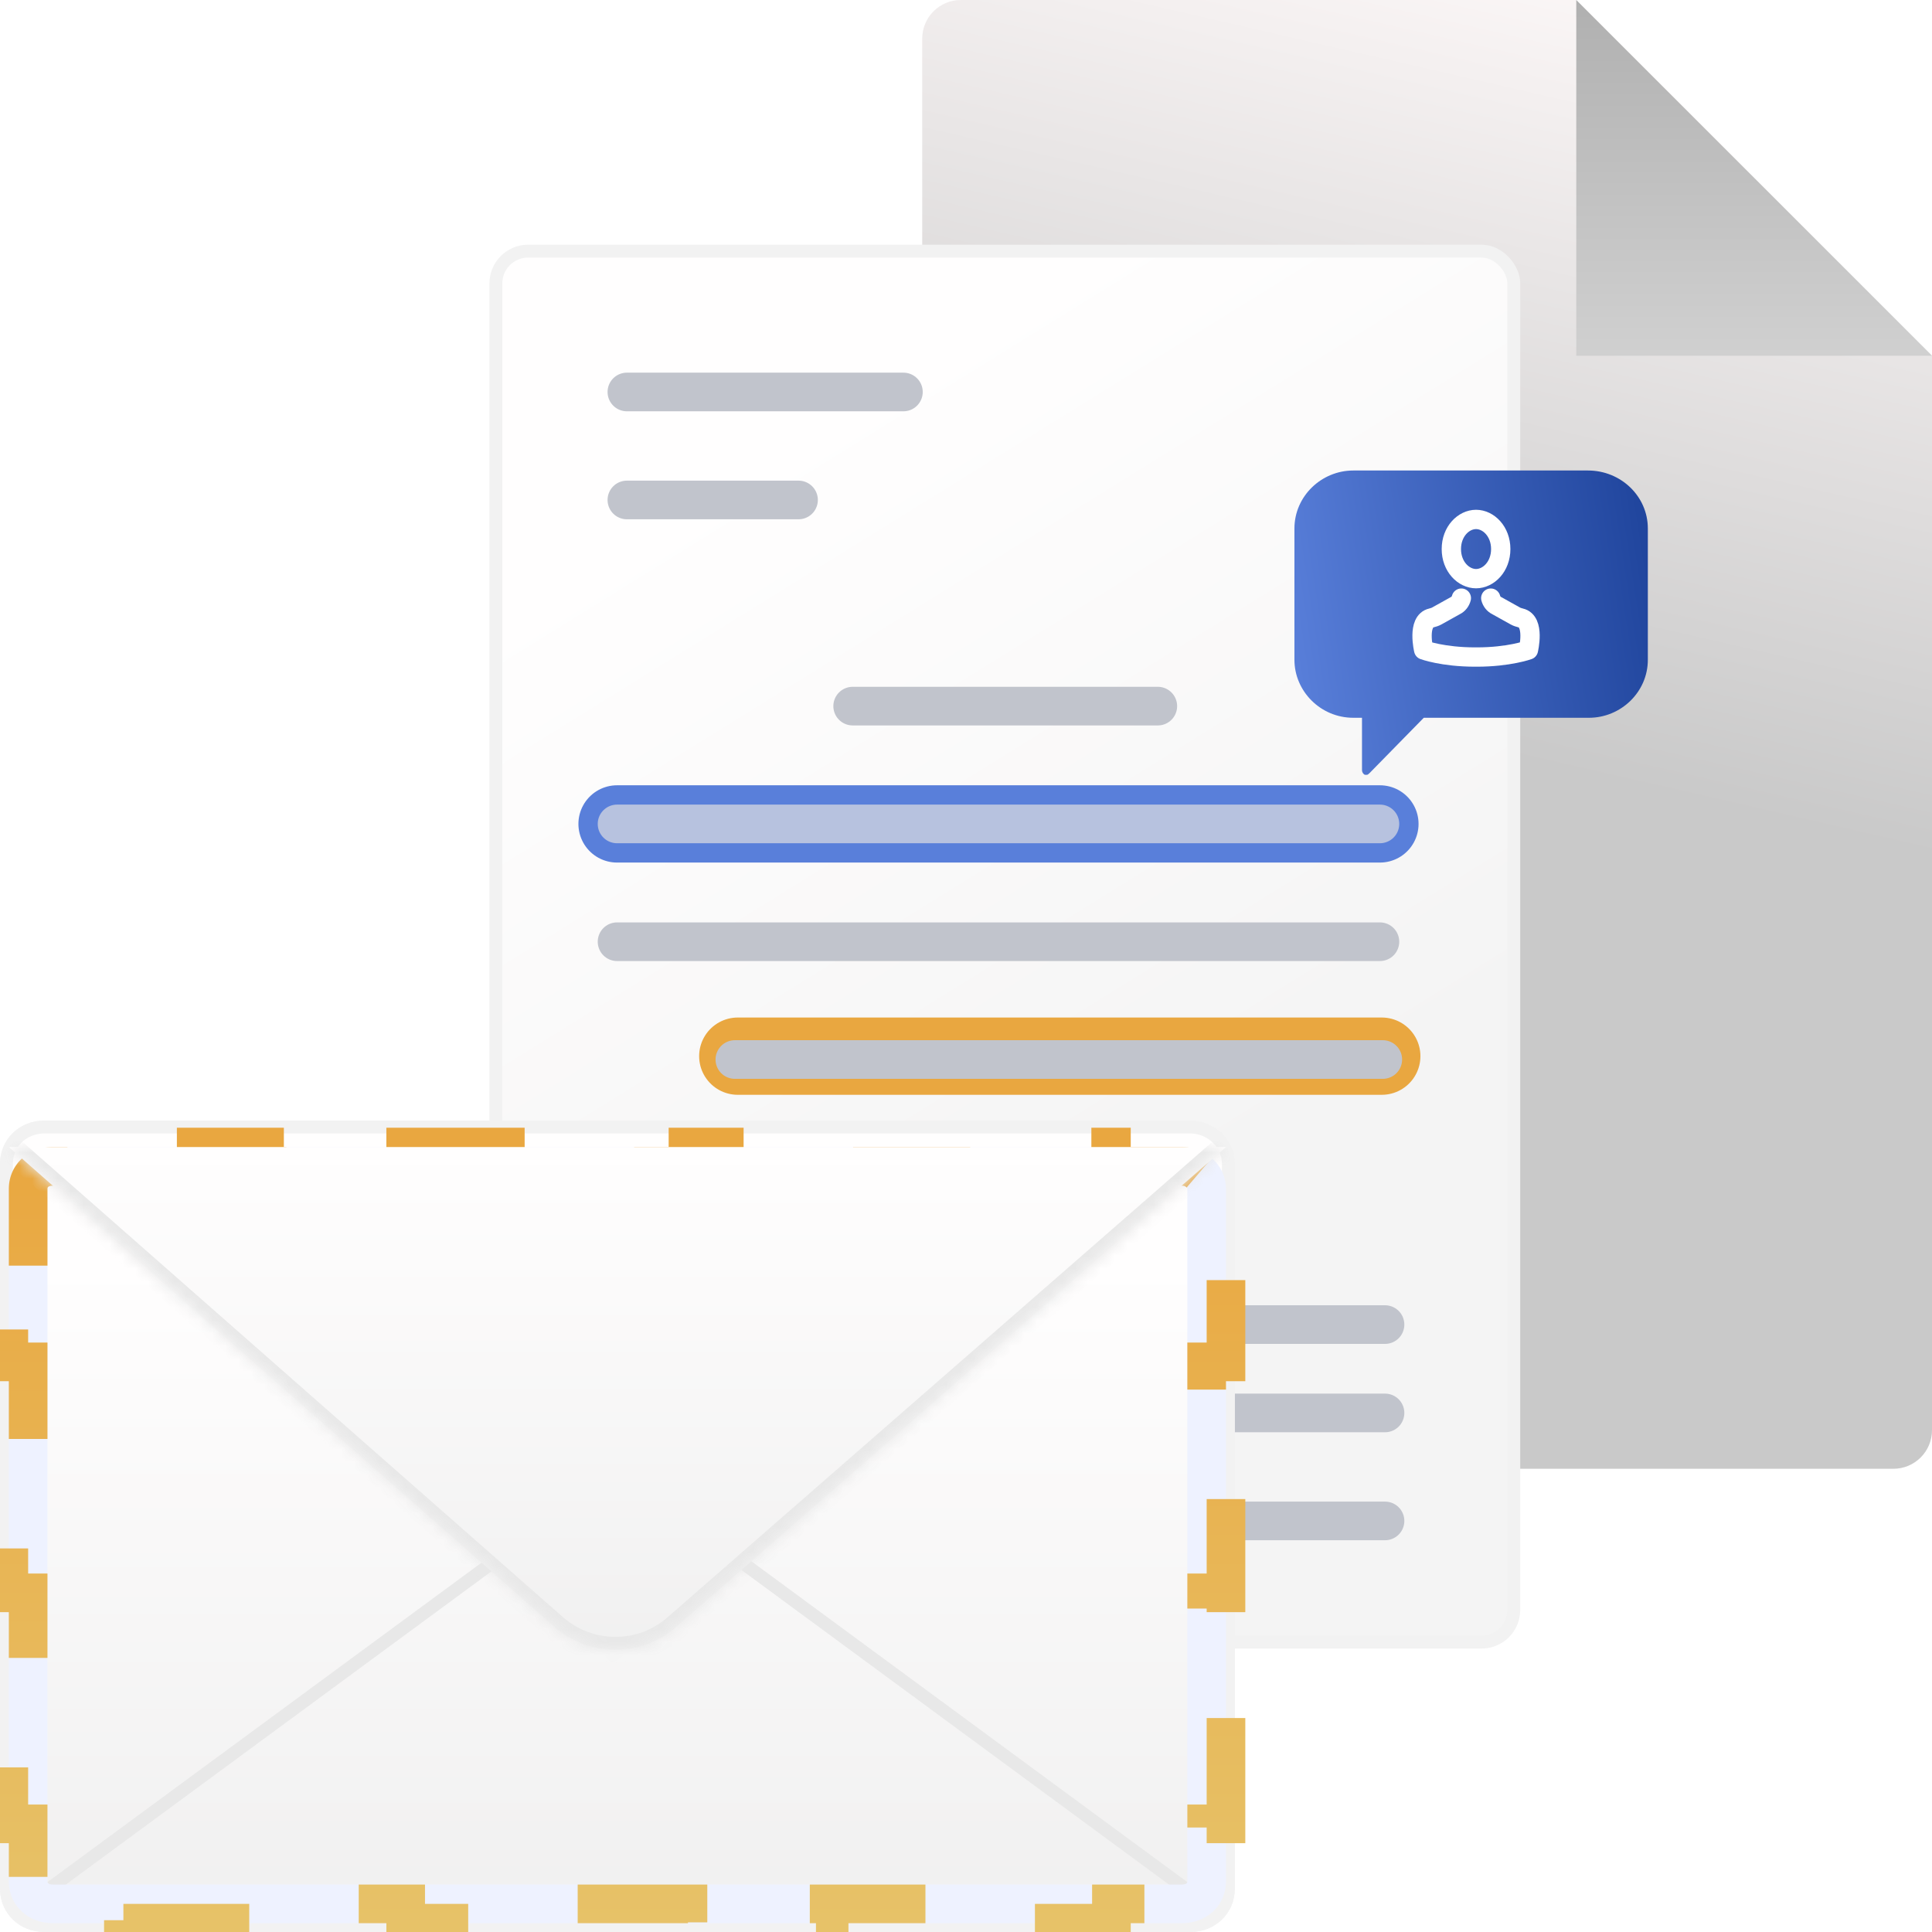 <svg width="150" height="150" viewBox="0 0 150 150" fill="none" xmlns="http://www.w3.org/2000/svg">
<g clip-path="url(#clip0_752_1500)">
<path d="M71.6 3C71.6 1.343 72.943 0 74.6 0H122.382L150 27.618V111.036C150 112.693 148.657 114.036 147 114.036H74.6C72.943 114.036 71.6 112.693 71.6 111.036V3Z" fill="url(#paint0_linear_752_1500)"/>
<path d="M122.382 0V27.618H150L122.382 0Z" fill="url(#paint1_linear_752_1500)"/>
<rect x="38.5" y="19.5" width="79.03" height="107.993" rx="2.5" fill="url(#paint2_linear_752_1500)" stroke="#F2F2F2"/>
<path d="M57.281 82H107.281" stroke="#E9A740" stroke-width="6" stroke-linecap="round"/>
<path d="M47.908 63.969H107.136" stroke="#597FDA" stroke-width="6" stroke-miterlimit="10" stroke-linecap="round"/>
<path d="M66.201 54.823H89.892" stroke="#C1C4CC" stroke-width="3" stroke-miterlimit="10" stroke-linecap="round"/>
<path d="M57.055 90.645H82.969" stroke="#C1C4CC" stroke-width="3" stroke-miterlimit="10" stroke-linecap="round"/>
<path d="M57.055 82.261H107.359" stroke="#C1C4CC" stroke-width="3" stroke-miterlimit="10" stroke-linecap="round"/>
<path d="M47.908 73.115H107.136" stroke="#C1C4CC" stroke-width="3" stroke-miterlimit="10" stroke-linecap="round"/>
<path d="M47.908 63.969H107.136" stroke="#B7C2DF" stroke-width="3" stroke-miterlimit="10" stroke-linecap="round"/>
<path d="M87.542 102.84H107.532" stroke="#C1C4CC" stroke-width="3" stroke-miterlimit="10" stroke-linecap="round"/>
<path d="M87.542 109.7H107.532" stroke="#C1C4CC" stroke-width="3" stroke-miterlimit="10" stroke-linecap="round"/>
<path d="M87.542 118.084H107.532" stroke="#C1C4CC" stroke-width="3" stroke-miterlimit="10" stroke-linecap="round"/>
<path d="M47.908 118.084H70.119" stroke="#C1C4CC" stroke-width="3" stroke-miterlimit="10" stroke-linecap="round"/>
<path d="M47.908 110.462H70.119" stroke="#C1C4CC" stroke-width="3" stroke-miterlimit="10" stroke-linecap="round"/>
<path d="M48.671 102.078H70.881" stroke="#B7C2DF" stroke-width="3" stroke-miterlimit="10" stroke-linecap="round"/>
<path d="M48.671 30.433H70.141" stroke="#C1C4CC" stroke-width="3" stroke-miterlimit="10" stroke-linecap="round"/>
<path d="M48.671 38.817H61.997" stroke="#C1C4CC" stroke-width="3" stroke-miterlimit="10" stroke-linecap="round"/>
<path d="M106.12 60.158C106.045 60.158 106.045 60.158 105.97 60.158C105.82 60.084 105.745 59.937 105.745 59.789V55.728H105.07C102.523 55.728 100.499 53.66 100.499 51.224V41.034C100.499 38.524 102.598 36.53 105.07 36.53H123.292C125.84 36.53 127.938 38.524 127.938 41.034V51.224C127.938 53.734 125.84 55.728 123.367 55.728H110.541L106.344 60.01C106.269 60.084 106.195 60.158 106.12 60.158Z" fill="url(#paint3_linear_752_1500)"/>
<path d="M116.517 42.628C116.517 43.995 115.568 44.927 114.6 44.927C113.632 44.927 112.682 43.995 112.682 42.628C112.682 41.261 113.632 40.329 114.6 40.329C115.568 40.329 116.517 41.261 116.517 42.628Z" stroke="white" stroke-width="1.5" stroke-miterlimit="10" stroke-linecap="round" stroke-linejoin="round"/>
<path d="M113.458 46.439C113.39 46.695 113.222 46.914 112.987 47.024L111.542 47.829C111.408 47.902 111.274 47.939 111.139 47.975C109.997 48.231 110.534 50.463 110.534 50.463C110.534 50.463 112.013 51.012 114.533 51.012H114.667C117.154 51.012 118.666 50.463 118.666 50.463C118.666 50.463 119.203 48.231 118.061 47.975C117.926 47.939 117.792 47.902 117.658 47.829L116.213 47.024C115.978 46.914 115.81 46.695 115.742 46.439" stroke="white" stroke-width="1.5" stroke-miterlimit="10" stroke-linecap="round" stroke-linejoin="round"/>
<path d="M3.465 87.5H92.404C94 87.5 95.37 88.762 95.37 90.375V146.625C95.37 148.249 94.104 149.5 92.404 149.5H3.465C1.765 149.5 0.5 148.249 0.5 146.625V90.375C0.5 88.751 1.765 87.5 3.465 87.5Z" fill="url(#paint4_linear_752_1500)" stroke="#F2F2F2"/>
<path d="M3.465 87.5H92.404C94 87.5 95.37 88.762 95.37 90.375V146.625C95.37 148.249 94.104 149.5 92.404 149.5H3.465C1.765 149.5 0.5 148.249 0.5 146.625V90.375C0.5 88.751 1.765 87.5 3.465 87.5Z" fill="url(#paint5_linear_752_1500)" stroke="#F2F2F2"/>
<path d="M2.054 147.946L38.348 121.239" stroke="#E8E8E8"/>
<path d="M93.815 147.946L57.522 121.239" stroke="#E8E8E8"/>
<path d="M4.1 90.554H91.769C92.877 90.554 93.685 91.392 93.685 92.283V146.087C93.685 147.009 92.957 147.815 91.769 147.815H4.1C2.912 147.815 2.185 147.009 2.185 146.087V92.283C2.185 91.36 2.912 90.554 4.1 90.554Z" stroke="#EEF2FF" stroke-width="3" stroke-miterlimit="11.474"/>
<path d="M0.685 96.766H2.185V92.283C2.185 91.36 2.912 90.554 4.1 90.554H9.58V89.054H20.538V90.554H31.497V89.054H42.456V90.554H53.414V89.054H64.373V90.554H75.331V89.054H86.29V90.554H91.769C92.877 90.554 93.685 91.392 93.685 92.283V96.766H95.185V105.734H93.685V114.701H95.185V123.669H93.685V132.636H95.185V141.603H93.685V146.087C93.685 147.009 92.957 147.815 91.769 147.815H86.29V149.315H75.331V147.815H64.373V149.315H53.414V147.815H42.456V149.315H31.497V147.815H20.538V149.315H9.58V147.815H4.1C2.912 147.815 2.185 147.009 2.185 146.087V141.603H0.685V132.636H2.185V123.669H0.685V114.701H2.185V105.734H0.685V96.766Z" stroke="url(#paint6_linear_752_1500)" stroke-width="3" stroke-miterlimit="11.474" stroke-dasharray="10 10"/>
<g opacity="0.3" filter="url(#filter0_f_752_1500)">
<path d="M25.679 103.777L44.81 124.184C46.493 125.698 49.095 125.773 50.855 124.184L71.218 103.777" fill="black"/>
</g>
<mask id="path-29-inside-1_752_1500" fill="white">
<path d="M0.685 89.054L43.035 126.294C45.674 128.626 49.754 128.743 52.514 126.294L95.185 89.054"/>
</mask>
<path d="M0.685 89.054L43.035 126.294C45.674 128.626 49.754 128.743 52.514 126.294L95.185 89.054" fill="url(#paint7_linear_752_1500)"/>
<path d="M43.035 126.294L43.697 125.544L43.695 125.543L43.035 126.294ZM52.514 126.294L51.856 125.54L51.85 125.546L52.514 126.294ZM0.024 89.805L42.374 127.045L43.695 125.543L1.345 88.303L0.024 89.805ZM42.373 127.043C45.378 129.699 50.027 129.838 53.178 127.042L51.85 125.546C49.481 127.648 45.971 127.554 43.697 125.544L42.373 127.043ZM53.171 127.047L95.842 89.808L94.527 88.301L51.856 125.54L53.171 127.047Z" fill="#E8E8E8" mask="url(#path-29-inside-1_752_1500)"/>
</g>
<defs>
<filter id="filter0_f_752_1500" x="12.679" y="90.777" width="71.538" height="47.571" filterUnits="userSpaceOnUse" color-interpolation-filters="sRGB">
<feFlood flood-opacity="0" result="BackgroundImageFix"/>
<feBlend mode="normal" in="SourceGraphic" in2="BackgroundImageFix" result="shape"/>
<feGaussianBlur stdDeviation="6.5" result="effect1_foregroundBlur_752_1500"/>
</filter>
<linearGradient id="paint0_linear_752_1500" x1="143.63" y1="5.60988e-07" x2="118.413" y2="109.711" gradientUnits="userSpaceOnUse">
<stop stop-color="#FEF9F9"/>
<stop offset="0.563" stop-color="#C9C9C9"/>
</linearGradient>
<linearGradient id="paint1_linear_752_1500" x1="136.191" y1="0" x2="136.191" y2="27.618" gradientUnits="userSpaceOnUse">
<stop stop-color="#B0B0B0"/>
<stop offset="1" stop-color="#D0D0D0"/>
</linearGradient>
<linearGradient id="paint2_linear_752_1500" x1="73.398" y1="26.206" x2="108.51" y2="82.866" gradientUnits="userSpaceOnUse">
<stop stop-color="#FFFEFE"/>
<stop offset="1" stop-color="#F4F4F4"/>
</linearGradient>
<linearGradient id="paint3_linear_752_1500" x1="127.938" y1="44.255" x2="99.761" y2="48.589" gradientUnits="userSpaceOnUse">
<stop stop-color="#21469E"/>
<stop offset="1" stop-color="#597FDA"/>
</linearGradient>
<linearGradient id="paint4_linear_752_1500" x1="61.356" y1="97.957" x2="61.356" y2="171" gradientUnits="userSpaceOnUse">
<stop stop-color="#FFFEFE"/>
<stop offset="1" stop-color="#EAEAEA"/>
</linearGradient>
<linearGradient id="paint5_linear_752_1500" x1="61.356" y1="97.957" x2="61.356" y2="171" gradientUnits="userSpaceOnUse">
<stop stop-color="#FFFEFE"/>
<stop offset="1" stop-color="#EAEAEA"/>
</linearGradient>
<linearGradient id="paint6_linear_752_1500" x1="47.935" y1="89.054" x2="47.935" y2="149.315" gradientUnits="userSpaceOnUse">
<stop stop-color="#E9A740"/>
<stop offset="1" stop-color="#E7C268"/>
</linearGradient>
<linearGradient id="paint7_linear_752_1500" x1="61.165" y1="89.054" x2="61.165" y2="141.098" gradientUnits="userSpaceOnUse">
<stop stop-color="#FFFEFE"/>
<stop offset="1" stop-color="#ECECEC"/>
</linearGradient>
<clipPath id="clip0_752_1500">
<rect width="150" height="150" fill="white"/>
</clipPath>
</defs>
</svg>
